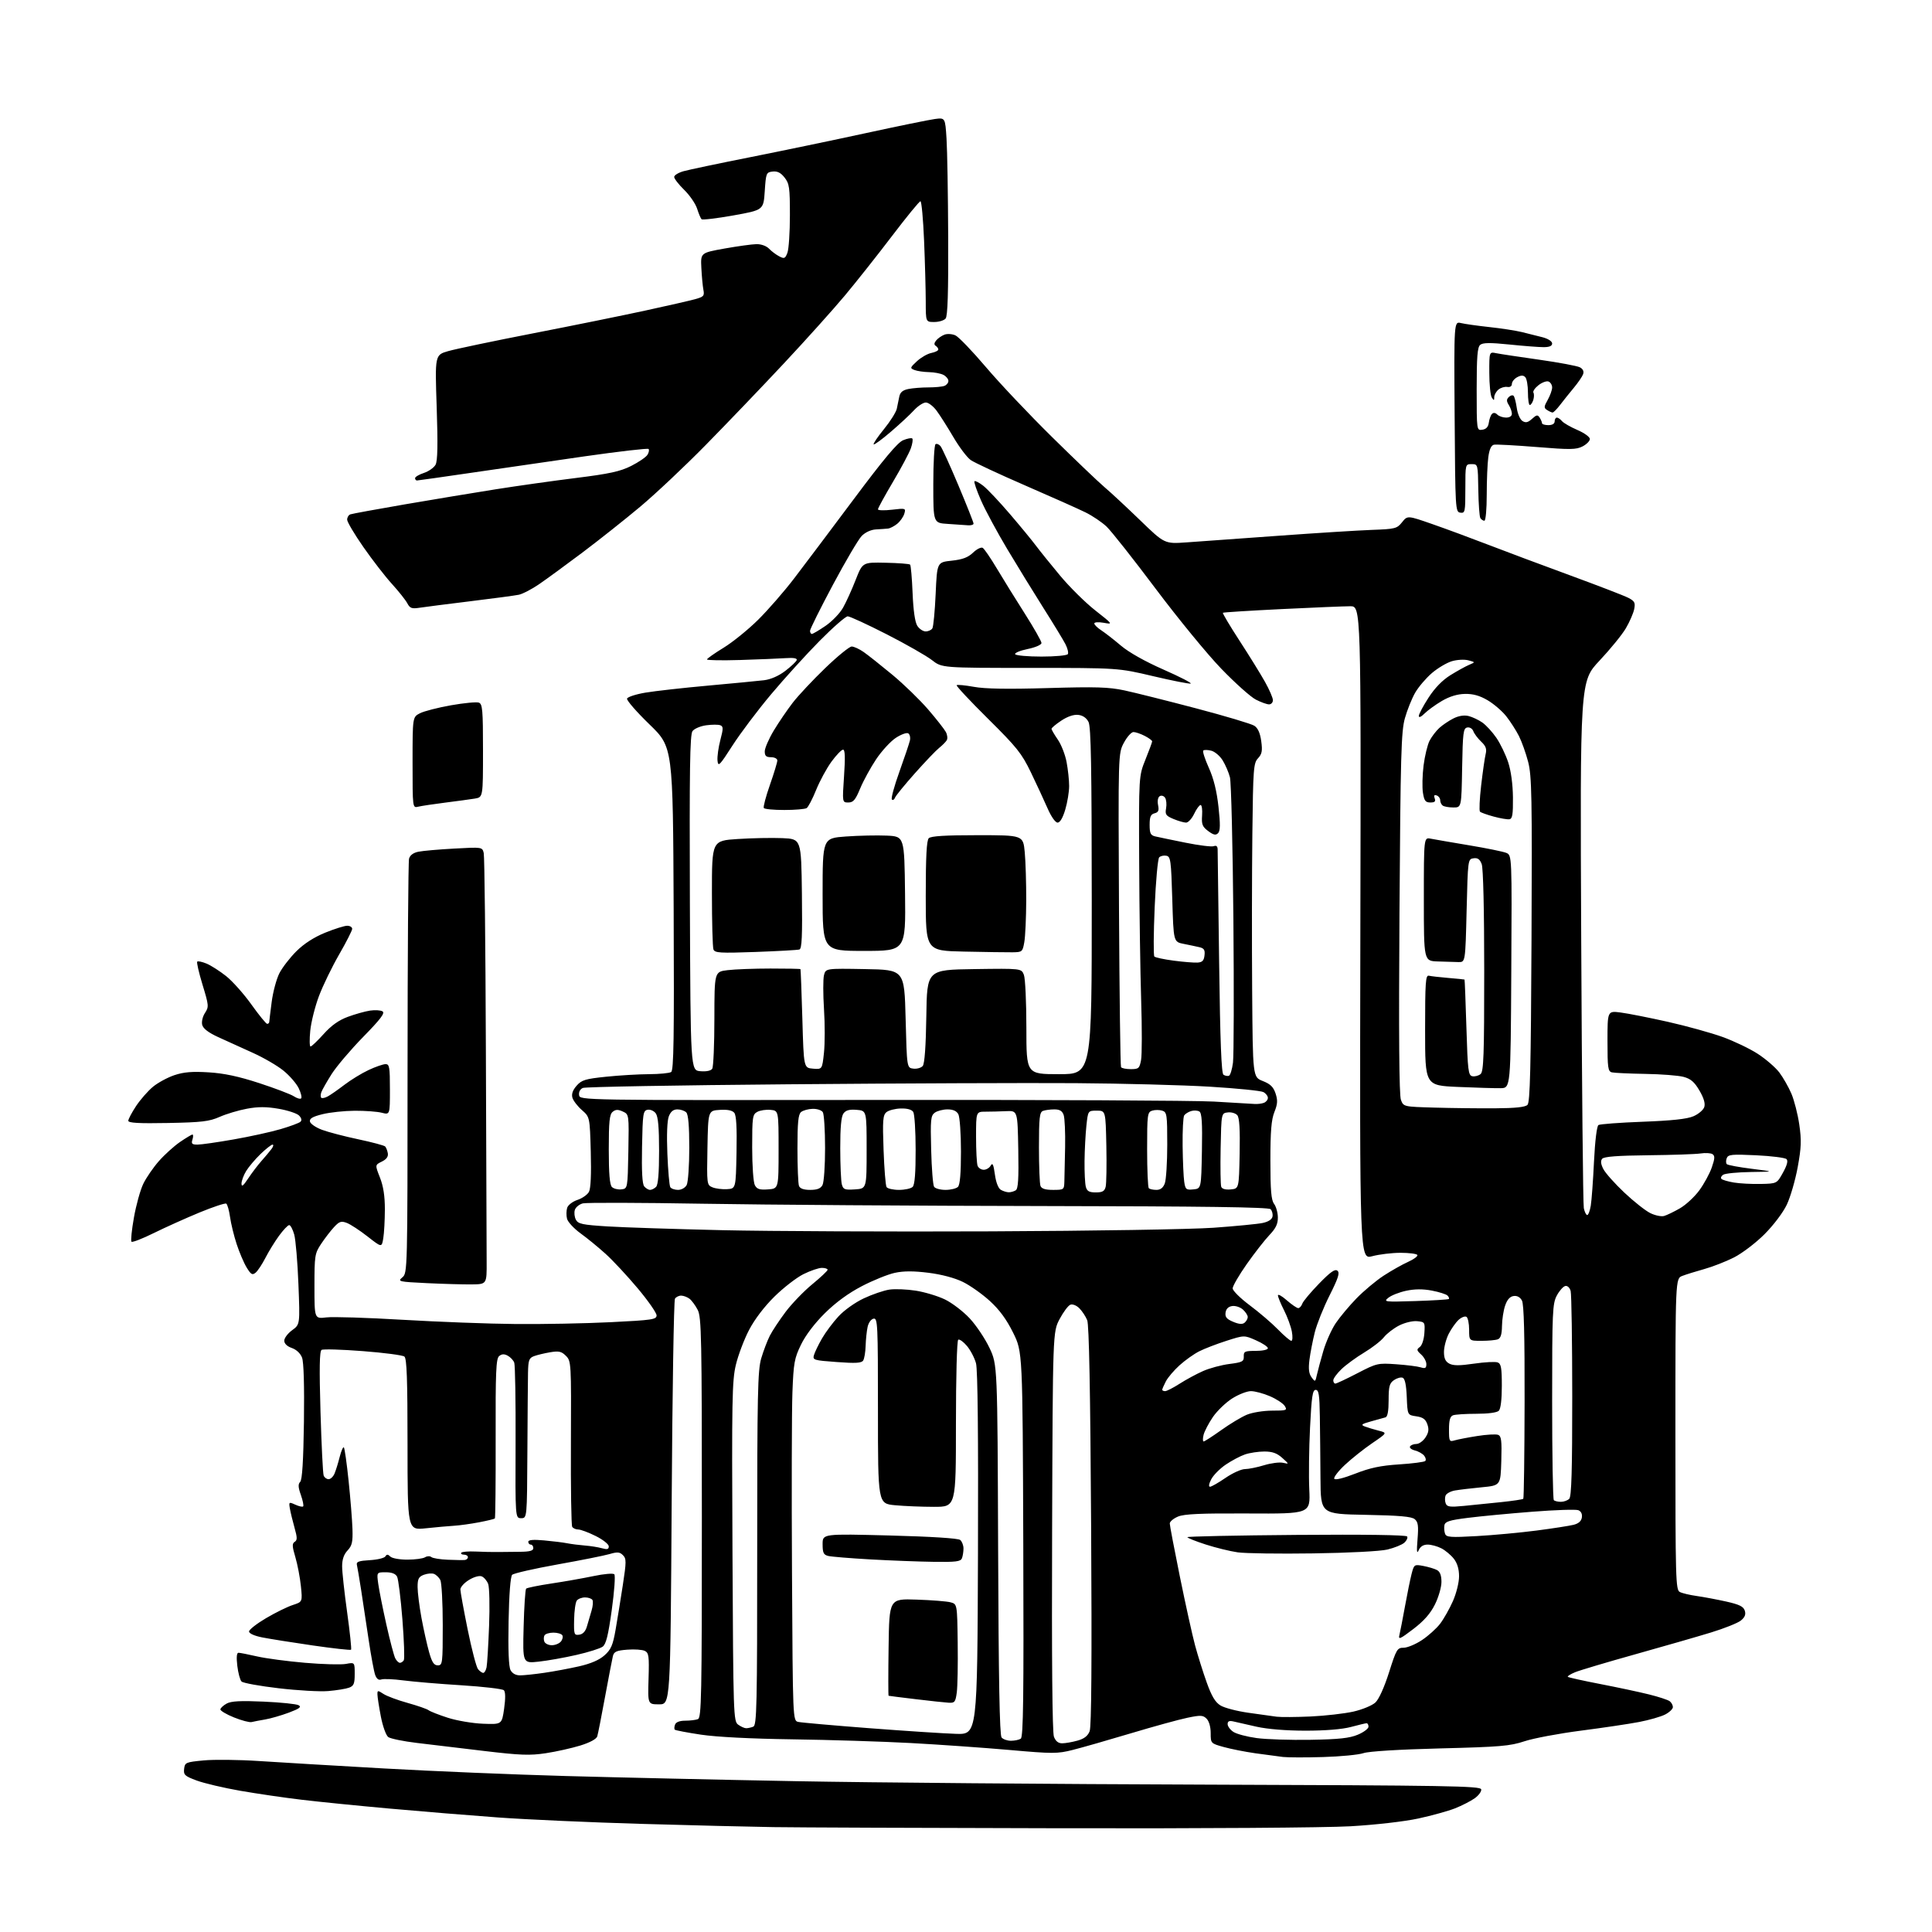 <?xml version="1.0" encoding="UTF-8" standalone="no"?>
<svg 
  version="1.1" 
  xmlns="http://www.w3.org/2000/svg" 
  xmlns:xlink="http://www.w3.org/1999/xlink" 
  xmlns:svg="http://www.w3.org/2000/svg"
  xmlns:rdf="http://www.w3.org/1999/02/22-rdf-syntax-ns#"
  xmlns:cc="http://creativecommons.org/ns#"
  xmlns:dc="http://purl.org/dc/elements/1.1/"
  viewBox="0 0 768 768"
  width="768"
  height="768"
>
<style>svg {background-color: white; }</style>"
<path stroke="none" fill="black" fill-rule="evenodd" d="M421.50,726.76C367.60,726.65 316.30,726.45 307.50,726.31C298.70,726.18 275.07,725.60 255.00,725.02C234.93,724.44 209.28,723.29 198.00,722.47C186.72,721.65 167.38,720.07 155.00,718.95C142.62,717.84 126.88,716.26 120.00,715.44C113.12,714.63 102.10,713.01 95.50,711.86C88.90,710.71 81.11,708.87 78.19,707.79C73.43,706.02 72.92,705.54 73.19,703.16C73.49,700.62 73.84,700.47 81.00,699.79C85.12,699.40 95.03,699.51 103.00,700.04C110.97,700.57 133.25,701.89 152.50,702.98C171.75,704.07 204.38,705.43 225.00,706.00C245.62,706.57 286.80,707.50 316.50,708.05C346.20,708.61 419.55,709.22 479.50,709.42C575.53,709.74 588.54,709.96 588.80,711.28C588.97,712.11 587.81,713.71 586.22,714.84C584.63,715.97 581.11,717.77 578.39,718.85C575.67,719.92 569.12,721.73 563.83,722.88C558.29,724.08 546.87,725.39 536.86,725.97C526.87,726.54 477.88,726.88 421.50,726.76zM526.00,698.45C519.12,698.66 511.93,698.64 510.00,698.42C508.07,698.19 503.12,697.53 499.00,696.95C494.88,696.36 489.20,695.24 486.39,694.45C481.30,693.03 481.27,693.00 481.27,688.93C481.27,686.49 480.62,684.19 479.65,683.22C478.22,681.79 477.30,681.74 472.02,682.84C468.71,683.52 458.59,686.30 449.53,689.02C440.46,691.74 430.08,694.71 426.45,695.62C420.30,697.17 418.55,697.17 401.17,695.63C390.90,694.73 373.27,693.49 362.00,692.88C350.73,692.27 329.57,691.61 315.00,691.41C298.48,691.18 284.78,690.48 278.61,689.55C273.17,688.73 268.51,687.84 268.24,687.57C267.97,687.30 268.02,686.39 268.35,685.54C268.72,684.56 270.20,684.00 272.39,684.00C274.28,684.00 276.55,683.73 277.42,683.39C278.84,682.85 279.00,674.86 279.00,603.34C279.00,531.40 278.84,523.60 277.35,520.70C276.44,518.94 274.97,516.95 274.10,516.28C273.22,515.61 271.74,515.05 270.81,515.03C269.88,515.01 268.75,515.56 268.31,516.25C267.86,516.94 267.27,553.50 267.00,597.50C266.50,677.50 266.50,677.50 262.00,677.50C257.50,677.50 257.50,677.50 257.81,667.32C258.09,658.30 257.91,657.03 256.31,656.25C255.31,655.76 252.18,655.54 249.34,655.77C245.06,656.11 244.08,656.55 243.63,658.34C243.34,659.53 241.94,666.80 240.52,674.50C239.11,682.20 237.71,689.28 237.42,690.23C237.08,691.30 234.51,692.69 230.67,693.88C227.25,694.93 221.08,696.31 216.96,696.93C210.64,697.89 206.80,697.75 192.48,696.04C183.14,694.93 171.10,693.49 165.71,692.84C160.33,692.20 155.21,691.14 154.34,690.51C153.46,689.86 152.16,686.27 151.41,682.42C150.68,678.62 150.06,674.66 150.04,673.63C150.00,671.89 150.16,671.87 152.43,673.36C153.77,674.24 158.09,675.85 162.04,676.94C165.98,678.04 169.73,679.34 170.36,679.83C170.99,680.33 174.43,681.68 178.00,682.83C181.57,683.98 187.88,685.06 192.00,685.21C199.50,685.50 199.50,685.50 200.40,679.20C200.97,675.14 200.94,672.54 200.30,671.90C199.76,671.36 192.15,670.47 183.41,669.92C174.66,669.38 164.26,668.50 160.29,667.98C156.33,667.46 152.39,667.30 151.55,667.62C150.55,668.00 149.73,667.39 149.15,665.85C148.67,664.56 147.51,658.33 146.57,652.00C145.64,645.67 144.28,636.67 143.55,632.00C142.82,627.33 142.06,622.83 141.86,622.00C141.58,620.83 142.71,620.43 146.98,620.19C149.99,620.02 152.78,619.35 153.19,618.70C153.74,617.80 154.21,617.81 155.16,618.76C155.85,619.45 158.84,619.99 161.95,619.98C165.00,619.98 168.16,619.55 168.97,619.04C169.77,618.53 170.90,618.49 171.47,618.96C172.03,619.42 174.97,619.90 178.00,620.02C181.03,620.15 184.06,620.19 184.75,620.12C185.44,620.06 186.00,619.55 186.00,619.00C186.00,618.45 185.30,618.00 184.44,618.00C183.58,618.00 183.09,617.66 183.35,617.25C183.60,616.84 186.22,616.62 189.16,616.76C192.09,616.90 196.07,616.99 198.00,616.95C199.93,616.92 203.86,616.88 206.75,616.86C210.58,616.83 212.00,616.44 212.00,615.41C212.00,614.63 211.55,614.00 211.00,614.00C210.45,614.00 210.00,613.50 210.00,612.88C210.00,612.12 211.98,611.94 216.25,612.33C219.69,612.64 223.85,613.15 225.50,613.48C227.15,613.80 230.30,614.20 232.50,614.37C234.70,614.54 237.74,615.02 239.25,615.44C241.38,616.04 242.00,615.88 242.00,614.70C242.00,613.86 239.66,612.01 236.80,610.59C233.95,609.17 230.82,608.00 229.86,608.00C228.90,608.00 227.82,607.52 227.46,606.93C227.09,606.34 226.86,591.29 226.95,573.48C227.09,541.70 227.06,541.06 224.97,538.97C223.20,537.20 222.17,536.96 218.67,537.55C216.38,537.94 213.49,538.63 212.25,539.10C210.29,539.84 209.99,540.71 209.89,545.73C209.83,548.90 209.72,563.20 209.64,577.50C209.50,603.50 209.50,603.50 207.17,603.50C204.83,603.50 204.83,603.50 204.95,573.43C205.02,556.90 204.78,542.60 204.42,541.66C204.06,540.71 202.89,539.48 201.82,538.90C200.42,538.15 199.46,538.20 198.41,539.07C197.18,540.09 196.96,545.30 197.03,571.76C197.07,589.06 196.93,603.40 196.72,603.62C196.50,603.83 193.66,604.52 190.41,605.14C187.16,605.76 182.70,606.38 180.50,606.51C178.30,606.64 173.24,607.10 169.25,607.52C162.00,608.29 162.00,608.29 162.00,574.27C162.00,548.24 161.71,540.01 160.75,539.25C160.06,538.71 152.63,537.73 144.23,537.09C135.83,536.44 128.45,536.22 127.83,536.61C127.01,537.11 126.90,543.90 127.40,561.20C127.79,574.35 128.35,585.76 128.66,586.55C128.96,587.35 129.85,588.00 130.63,588.00C131.41,588.00 132.47,586.99 132.99,585.75C133.51,584.51 134.43,581.54 135.03,579.15C135.64,576.76 136.38,575.05 136.69,575.36C137.00,575.66 137.85,581.67 138.58,588.71C139.31,595.74 140.00,604.32 140.11,607.77C140.28,612.98 139.95,614.42 138.16,616.33C136.69,617.89 136.00,619.91 136.00,622.63C136.00,624.82 136.90,633.08 138.00,640.98C139.10,648.88 139.79,655.54 139.55,655.79C139.30,656.03 132.44,655.27 124.30,654.09C116.16,652.91 107.14,651.47 104.25,650.90C101.11,650.28 99.00,649.33 99.00,648.54C99.00,647.82 102.04,645.44 105.75,643.25C109.46,641.06 114.24,638.71 116.38,638.02C120.25,636.76 120.25,636.76 119.61,630.51C119.26,627.08 118.27,621.89 117.41,618.99C116.13,614.70 116.08,613.57 117.14,612.91C118.21,612.25 118.20,611.24 117.08,607.30C116.34,604.66 115.51,601.25 115.24,599.72C114.78,597.04 114.86,596.98 117.39,598.13C118.83,598.79 120.24,599.10 120.51,598.82C120.79,598.54 120.38,596.49 119.60,594.27C118.51,591.20 118.45,589.95 119.33,589.07C120.13,588.27 120.60,580.76 120.82,565.19C121.01,550.83 120.74,541.45 120.07,539.69C119.43,537.99 117.83,536.49 116.01,535.85C114.11,535.19 113.00,534.11 113.00,532.93C113.00,531.90 114.41,530.03 116.13,528.78C119.26,526.50 119.26,526.50 118.63,510.50C118.29,501.70 117.53,492.81 116.96,490.75C116.38,488.69 115.48,487.00 114.96,487.00C114.44,487.00 112.62,488.91 110.91,491.25C109.21,493.59 106.77,497.55 105.49,500.06C104.20,502.57 102.46,505.20 101.62,505.90C100.31,506.98 99.77,506.67 98.04,503.84C96.92,502.00 95.13,497.80 94.06,494.50C92.98,491.20 91.80,486.36 91.44,483.74C91.07,481.12 90.39,478.74 89.94,478.46C89.48,478.18 84.69,479.77 79.30,481.99C73.91,484.22 65.76,487.88 61.20,490.13C56.63,492.39 52.61,493.95 52.27,493.60C51.92,493.26 52.36,488.93 53.24,483.98C54.11,479.03 55.79,473.00 56.96,470.58C58.13,468.16 60.92,464.10 63.16,461.56C65.39,459.02 69.16,455.61 71.54,453.97C73.92,452.34 76.15,451.00 76.50,451.00C76.85,451.00 76.85,451.90 76.50,453.00C75.97,454.66 76.32,455.00 78.51,455.00C79.97,455.00 86.41,454.08 92.83,452.95C99.25,451.83 107.65,449.99 111.50,448.86C115.35,447.74 118.93,446.40 119.46,445.90C120.06,445.32 119.84,444.41 118.86,443.43C118.00,442.57 114.34,441.37 110.72,440.75C105.86,439.91 102.58,439.91 98.13,440.74C94.82,441.35 89.95,442.81 87.31,443.98C83.20,445.80 80.22,446.15 66.75,446.41C55.14,446.63 51.00,446.39 51.00,445.52C51.00,444.87 52.40,442.24 54.10,439.66C55.81,437.09 58.83,433.64 60.82,432.00C62.81,430.36 66.66,428.28 69.37,427.38C73.06,426.15 76.46,425.87 82.90,426.27C89.03,426.64 94.81,427.87 103.00,430.54C109.33,432.61 115.53,434.96 116.78,435.78C118.04,436.60 119.35,436.98 119.71,436.62C120.07,436.27 119.64,434.46 118.76,432.62C117.88,430.77 115.17,427.63 112.73,425.64C110.30,423.64 104.75,420.42 100.40,418.47C96.06,416.51 89.90,413.72 86.72,412.26C82.84,410.47 80.76,408.88 80.38,407.40C80.07,406.15 80.55,404.08 81.49,402.65C83.07,400.24 83.02,399.67 80.51,391.45C79.06,386.69 78.11,382.55 78.40,382.26C78.70,381.97 80.36,382.32 82.10,383.04C83.84,383.76 87.34,386.00 89.88,388.01C92.42,390.03 96.96,395.12 99.96,399.34C102.97,403.55 105.78,407.00 106.21,407.00C106.65,407.00 107.01,406.66 107.03,406.25C107.05,405.84 107.48,402.25 108.00,398.27C108.52,394.29 109.89,389.17 111.06,386.88C112.23,384.59 115.28,380.65 117.84,378.11C120.88,375.10 124.85,372.55 129.27,370.75C132.99,369.24 136.93,368.00 138.02,368.00C139.11,368.00 140.00,368.55 140.00,369.22C140.00,369.88 137.68,374.45 134.84,379.37C132.01,384.28 128.39,391.72 126.81,395.90C125.23,400.08 123.67,406.31 123.33,409.75C122.99,413.19 123.04,416.00 123.45,416.00C123.86,416.00 126.19,413.78 128.64,411.06C131.73,407.62 134.67,405.53 138.29,404.20C141.16,403.14 145.11,402.03 147.09,401.73C149.06,401.43 151.30,401.57 152.07,402.04C153.13,402.70 151.29,405.12 144.36,412.20C139.36,417.32 133.71,423.98 131.80,427.00C129.90,430.02 128.07,433.24 127.74,434.15C127.41,435.06 127.39,436.06 127.70,436.37C128.01,436.68 129.16,436.45 130.26,435.86C131.35,435.28 134.33,433.20 136.88,431.25C139.42,429.30 143.75,426.65 146.50,425.36C149.25,424.07 152.29,423.02 153.25,423.01C154.80,423.00 155.00,424.14 155.00,433.08C155.00,443.16 155.00,443.16 151.75,442.33C149.96,441.87 145.12,441.52 141.00,441.54C136.88,441.57 131.11,442.18 128.20,442.91C124.26,443.88 122.98,444.64 123.21,445.83C123.38,446.72 125.54,448.20 128.01,449.12C130.48,450.04 136.98,451.74 142.44,452.89C147.91,454.05 152.71,455.33 153.11,455.74C153.51,456.16 153.98,457.38 154.17,458.46C154.39,459.79 153.62,460.85 151.78,461.75C149.06,463.08 149.06,463.08 151.03,468.08C152.39,471.53 153.00,475.45 152.99,480.79C152.98,485.03 152.70,490.17 152.36,492.22C151.75,495.94 151.75,495.94 146.12,491.53C143.03,489.11 139.32,486.68 137.87,486.13C135.62,485.28 134.88,485.53 132.76,487.82C131.40,489.29 129.09,492.29 127.64,494.48C125.13,498.27 125.00,499.10 125.00,511.36C125.00,524.26 125.00,524.26 129.75,523.69C132.36,523.37 145.97,523.80 160.00,524.63C174.03,525.46 194.28,526.23 205.00,526.32C215.72,526.42 232.71,526.09 242.75,525.59C259.36,524.77 261.00,524.52 261.00,522.88C261.00,521.88 257.62,517.04 253.49,512.12C249.36,507.20 243.63,501.04 240.74,498.43C237.86,495.82 233.36,492.14 230.74,490.25C228.13,488.35 225.73,485.76 225.40,484.47C225.08,483.19 225.11,481.24 225.46,480.13C225.81,479.01 227.63,477.62 229.56,476.98C231.46,476.35 233.51,474.91 234.12,473.78C234.83,472.46 235.08,466.77 234.84,457.88C234.46,444.03 234.46,444.03 231.30,441.26C229.57,439.74 227.88,437.53 227.54,436.35C227.13,434.89 227.67,433.35 229.21,431.59C231.22,429.31 232.66,428.87 241.00,428.01C246.22,427.47 253.88,427.02 258.00,427.00C262.12,426.98 266.08,426.60 266.79,426.15C267.82,425.50 268.01,412.60 267.79,361.17C267.50,296.99 267.50,296.99 258.18,287.96C253.05,282.99 249.04,278.38 249.26,277.71C249.47,277.05 252.77,275.97 256.58,275.33C260.38,274.69 271.60,273.43 281.50,272.54C291.40,271.64 301.41,270.68 303.75,270.40C306.41,270.07 309.57,268.68 312.17,266.69C314.47,264.93 316.51,263.00 316.71,262.39C316.95,261.66 315.46,261.40 312.29,261.62C309.65,261.80 301.54,262.13 294.25,262.36C286.96,262.58 281.02,262.48 281.04,262.13C281.06,261.79 284.02,259.70 287.62,257.50C291.22,255.30 297.40,250.30 301.35,246.39C305.30,242.48 311.77,235.06 315.71,229.89C319.66,224.73 330.33,210.55 339.41,198.39C351.33,182.43 356.79,175.92 359.00,175.00C360.68,174.30 362.33,173.99 362.65,174.31C362.97,174.64 362.72,176.37 362.09,178.18C361.46,179.98 358.26,186.00 354.97,191.55C351.69,197.10 349.00,202.01 349.00,202.46C349.00,202.91 351.51,202.98 354.57,202.62C360.02,201.98 360.13,202.02 359.47,204.23C359.09,205.48 357.82,207.28 356.64,208.23C355.46,209.18 353.82,210.03 353.00,210.11C352.18,210.20 350.02,210.35 348.21,210.45C346.22,210.56 343.97,211.59 342.53,213.06C341.22,214.40 336.07,223.15 331.08,232.50C326.09,241.85 322.01,250.06 322.00,250.75C322.00,251.44 322.33,252.00 322.73,252.00C323.13,252.00 325.58,250.56 328.16,248.79C330.75,247.02 333.89,243.77 335.13,241.55C336.38,239.34 338.63,234.37 340.14,230.51C342.89,223.50 342.89,223.50 352.06,223.70C357.10,223.80 361.47,224.14 361.78,224.44C362.08,224.75 362.53,229.83 362.77,235.75C363.05,242.62 363.72,247.31 364.63,248.75C365.41,249.99 366.91,251.00 367.96,251.00C369.02,251.00 370.22,250.45 370.63,249.79C371.04,249.12 371.63,242.93 371.94,236.04C372.50,223.50 372.50,223.50 378.31,222.88C382.66,222.41 384.81,221.60 386.82,219.67C388.31,218.25 390.03,217.40 390.66,217.79C391.29,218.18 393.81,221.88 396.27,226.00C398.72,230.12 403.72,238.19 407.37,243.91C411.01,249.64 414.00,254.90 414.00,255.59C414.00,256.32 411.66,257.34 408.49,258.00C405.45,258.63 403.23,259.56 403.55,260.07C403.86,260.58 408.56,261.00 414.00,261.00C419.44,261.00 424.15,260.56 424.48,260.03C424.81,259.50 424.38,257.70 423.52,256.04C422.66,254.38 418.75,247.95 414.83,241.76C410.91,235.57 404.41,224.98 400.38,218.24C396.36,211.50 391.66,202.79 389.96,198.90C388.25,195.00 387.08,191.58 387.37,191.30C387.66,191.01 389.25,191.84 390.90,193.14C392.55,194.44 397.33,199.51 401.53,204.42C405.72,209.32 410.35,214.95 411.81,216.92C413.28,218.89 417.58,224.23 421.37,228.78C425.17,233.34 431.47,239.58 435.39,242.65C442.45,248.20 442.47,248.24 438.75,247.57C436.63,247.20 435.00,247.31 435.00,247.84C435.00,248.35 436.24,249.57 437.75,250.55C439.26,251.53 442.79,254.27 445.59,256.65C448.72,259.31 455.21,262.96 462.51,266.17C469.02,269.04 473.89,271.54 473.32,271.73C472.76,271.91 466.04,270.59 458.40,268.79C444.50,265.51 444.50,265.51 409.46,265.50C374.42,265.50 374.42,265.50 370.46,262.40C368.28,260.70 360.20,256.09 352.49,252.15C344.79,248.22 337.81,245.00 336.98,245.00C336.14,245.00 331.12,249.39 325.82,254.75C320.51,260.11 311.83,269.68 306.52,276.00C301.21,282.32 294.31,291.48 291.18,296.35C286.03,304.37 285.47,304.94 285.22,302.35C285.07,300.78 285.58,297.10 286.35,294.17C287.56,289.58 287.55,288.77 286.33,288.30C285.54,287.99 283.03,288.00 280.74,288.31C278.44,288.62 275.99,289.66 275.28,290.63C274.25,292.05 274.04,305.81 274.24,358.95C274.50,425.50 274.50,425.50 278.40,425.82C280.84,426.02 282.61,425.65 283.13,424.82C283.59,424.09 283.98,415.13 283.98,404.89C284.00,386.28 284.00,386.28 289.25,385.65C292.14,385.30 299.79,385.01 306.25,385.01C312.71,385.00 318.09,385.11 318.20,385.25C318.30,385.39 318.64,394.27 318.95,405.00C319.50,424.50 319.50,424.50 323.16,424.81C326.83,425.11 326.83,425.11 327.54,418.48C327.93,414.84 327.94,407.03 327.55,401.14C327.17,395.24 327.17,389.18 327.54,387.68C328.23,384.95 328.23,384.95 343.86,385.23C359.50,385.50 359.50,385.50 360.00,405.00C360.50,424.50 360.50,424.50 363.09,424.80C364.51,424.97 366.18,424.48 366.81,423.73C367.55,422.83 368.05,415.87 368.23,403.93C368.50,385.50 368.50,385.50 387.27,385.23C406.03,384.96 406.03,384.96 407.02,387.54C407.56,388.97 408.00,398.43 408.00,408.57C408.00,427.00 408.00,427.00 421.00,427.00C434.00,427.00 434.00,427.00 433.99,358.25C433.97,305.02 433.69,288.94 432.71,287.00C431.91,285.40 430.44,284.38 428.64,284.18C426.86,283.97 424.39,284.80 421.91,286.44C419.76,287.86 418.00,289.34 418.00,289.71C418.00,290.09 419.12,292.01 420.48,293.98C421.85,295.95 423.43,299.97 423.98,302.92C424.54,305.86 425.00,310.15 425.00,312.45C425.00,314.76 424.31,318.97 423.46,321.82C422.49,325.11 421.37,327.00 420.41,327.00C419.52,327.00 417.85,324.62 416.39,321.25C415.01,318.09 412.03,311.68 409.78,307.00C406.13,299.45 404.22,297.07 392.73,285.69C385.61,278.64 380.01,272.65 380.29,272.38C380.57,272.10 383.65,272.40 387.15,273.03C391.53,273.84 400.61,273.99 416.50,273.52C435.69,272.96 440.74,273.11 447.00,274.45C451.12,275.33 463.95,278.55 475.50,281.59C487.05,284.63 497.45,287.74 498.60,288.49C500.04,289.42 500.91,291.36 501.36,294.61C501.89,298.50 501.66,299.73 500.08,301.43C498.29,303.35 498.13,305.48 497.83,331.50C497.65,346.90 497.61,374.95 497.75,393.83C498.00,428.16 498.00,428.16 501.97,429.72C505.00,430.91 506.20,432.08 507.06,434.68C507.96,437.42 507.87,438.86 506.59,442.06C505.38,445.09 505.00,449.68 505.00,461.33C505.00,473.22 505.33,477.05 506.47,478.56C507.28,479.63 507.95,482.06 507.97,483.96C507.99,486.55 507.15,488.30 504.61,490.96C502.75,492.91 498.70,498.10 495.61,502.49C492.52,506.89 490.00,511.23 490.00,512.15C490.00,513.06 493.04,516.07 496.75,518.84C500.46,521.60 505.51,525.92 507.96,528.43C510.41,530.94 512.82,533.00 513.32,533.00C513.82,533.00 513.91,531.35 513.53,529.31C513.15,527.27 511.75,523.46 510.42,520.84C509.09,518.21 508.00,515.55 508.00,514.93C508.00,514.30 509.59,515.19 511.53,516.90C513.48,518.60 515.52,520.00 516.07,520.00C516.61,520.00 517.34,519.21 517.67,518.25C518.00,517.29 521.00,513.70 524.33,510.28C528.88,505.60 530.69,504.33 531.65,505.13C532.66,505.96 532.00,508.04 528.53,514.94C526.11,519.75 523.47,526.35 522.65,529.60C521.84,532.84 520.88,537.75 520.53,540.50C520.07,544.14 520.29,546.04 521.37,547.50C522.79,549.44 522.86,549.40 523.49,546.50C523.86,544.85 525.01,540.58 526.05,537.00C527.10,533.42 529.30,528.49 530.94,526.04C532.58,523.59 536.30,519.14 539.21,516.14C542.12,513.15 546.99,509.08 550.02,507.10C553.06,505.12 557.44,502.65 559.75,501.61C562.06,500.57 563.71,499.33 563.41,498.86C563.12,498.39 560.10,498.01 556.69,498.01C553.29,498.02 548.25,498.62 545.50,499.36C540.50,500.69 540.50,500.69 540.76,370.84C541.03,241.00 541.03,241.00 536.76,240.99C534.42,240.99 522.15,241.50 509.50,242.12C496.85,242.74 486.33,243.40 486.12,243.59C485.91,243.78 488.89,248.78 492.74,254.71C496.60,260.65 501.16,268.01 502.87,271.08C504.59,274.15 506.00,277.41 506.00,278.33C506.00,279.25 505.31,280.00 504.46,280.00C503.61,280.00 501.25,279.15 499.21,278.10C497.17,277.06 491.00,271.55 485.50,265.85C479.99,260.16 468.24,245.82 459.37,234.00C450.50,222.18 441.73,211.07 439.87,209.32C438.02,207.57 434.25,205.03 431.50,203.68C428.75,202.32 417.95,197.50 407.50,192.97C397.05,188.43 387.32,183.89 385.88,182.88C384.43,181.87 381.34,177.77 378.99,173.77C376.64,169.77 373.64,165.04 372.31,163.25C370.98,161.46 369.06,160.00 368.03,160.00C367.01,160.00 364.89,161.39 363.33,163.08C361.78,164.78 357.64,168.63 354.13,171.63C350.63,174.64 347.56,176.89 347.30,176.64C347.05,176.38 348.89,173.65 351.41,170.56C353.92,167.48 356.20,163.84 356.49,162.48C356.77,161.11 357.22,158.93 357.49,157.63C357.84,155.93 358.87,155.08 361.11,154.63C362.84,154.28 366.41,154.00 369.04,154.00C371.68,154.00 374.55,153.73 375.42,153.39C376.29,153.06 377.00,152.18 377.00,151.43C377.00,150.68 376.13,149.60 375.07,149.04C374.00,148.47 371.41,147.97 369.32,147.93C367.22,147.89 364.61,147.51 363.53,147.09C361.67,146.36 361.72,146.16 364.50,143.59C366.12,142.09 368.69,140.61 370.22,140.31C371.75,140.00 373.00,139.38 373.00,138.93C373.00,138.49 372.53,137.83 371.95,137.47C371.24,137.03 371.31,136.33 372.17,135.30C372.86,134.46 374.35,133.44 375.47,133.02C376.58,132.61 378.54,132.74 379.80,133.32C381.07,133.90 386.52,139.57 391.92,145.93C397.32,152.30 409.11,164.76 418.12,173.64C427.13,182.52 436.52,191.50 439.00,193.60C441.48,195.69 447.87,201.64 453.22,206.81C462.94,216.22 462.94,216.22 471.72,215.60C476.55,215.26 492.88,214.08 508.00,212.99C523.12,211.89 539.93,210.84 545.35,210.64C554.65,210.30 555.32,210.13 557.35,207.59C559.50,204.89 559.50,204.89 569.50,208.38C575.00,210.30 584.90,213.96 591.50,216.51C598.10,219.06 612.68,224.51 623.91,228.63C635.13,232.75 645.65,236.80 647.27,237.64C649.80,238.95 650.13,239.58 649.62,242.13C649.30,243.76 647.81,247.18 646.31,249.74C644.81,252.30 640.09,258.09 635.83,262.62C628.08,270.85 628.08,270.85 628.56,374.17C628.82,431.00 629.28,478.74 629.59,480.25C629.90,481.76 630.51,483.00 630.95,483.00C631.38,483.00 632.02,481.31 632.36,479.25C632.70,477.19 633.28,469.30 633.64,461.71C634.04,453.55 634.76,447.64 635.41,447.22C636.01,446.84 643.92,446.25 653.00,445.91C664.53,445.48 670.60,444.83 673.15,443.74C675.16,442.88 677.11,441.23 677.48,440.06C677.93,438.64 677.29,436.47 675.55,433.50C673.55,430.08 672.10,428.84 669.23,428.07C667.18,427.52 660.33,426.99 654.00,426.89C647.67,426.78 641.71,426.51 640.75,426.28C639.20,425.91 639.00,424.47 639.00,413.84C639.00,401.81 639.00,401.81 644.25,402.49C647.14,402.86 655.58,404.53 663.00,406.19C670.42,407.86 680.20,410.57 684.73,412.20C689.26,413.84 695.56,416.85 698.73,418.91C701.90,420.96 705.74,424.28 707.27,426.27C708.79,428.27 710.96,432.07 712.09,434.70C713.22,437.34 714.64,442.88 715.24,447.02C716.15,453.26 716.05,456.13 714.62,463.94C713.67,469.11 711.73,475.81 710.30,478.84C708.79,482.02 705.03,487.00 701.41,490.63C697.95,494.09 692.50,498.23 689.26,499.87C686.04,501.50 680.72,503.57 677.45,504.48C674.18,505.39 670.26,506.61 668.75,507.19C666.00,508.24 666.00,508.24 666.00,570.09C666.00,627.97 666.11,631.99 667.75,632.84C668.71,633.34 671.75,634.06 674.50,634.44C677.25,634.83 682.52,635.82 686.20,636.64C691.42,637.81 693.06,638.61 693.58,640.26C694.06,641.78 693.62,642.89 692.02,644.19C690.79,645.18 685.44,647.32 680.14,648.94C674.84,650.56 661.27,654.47 650.00,657.62C638.73,660.77 627.99,663.97 626.14,664.73C624.29,665.49 622.99,666.32 623.23,666.57C623.48,666.82 629.27,668.10 636.09,669.42C642.92,670.74 651.65,672.60 655.50,673.56C659.35,674.51 663.06,675.73 663.75,676.27C664.44,676.81 665.00,677.85 665.00,678.60C665.00,679.34 663.62,680.66 661.93,681.54C660.24,682.41 655.58,683.75 651.56,684.52C647.55,685.29 637.12,686.84 628.38,687.97C619.65,689.10 609.58,690.99 606.00,692.18C600.25,694.09 596.37,694.42 572.50,695.02C556.07,695.44 544.13,696.17 542.00,696.90C540.08,697.55 532.88,698.25 526.00,698.45zM422.23,692.99C423.48,692.99 426.21,692.51 428.30,691.93C430.97,691.19 432.41,690.08 433.15,688.19C433.87,686.35 434.06,660.53 433.74,606.50C433.42,552.55 432.92,526.64 432.18,524.79C431.57,523.30 430.17,521.17 429.06,520.06C427.91,518.91 426.37,518.30 425.48,518.65C424.61,518.98 422.69,521.56 421.20,524.37C418.50,529.50 418.50,529.50 418.23,608.62C418.05,659.55 418.31,688.68 418.95,690.37C419.63,692.15 420.69,693.00 422.23,692.99zM401.87,691.98C403.32,691.98 405.07,691.61 405.77,691.16C406.78,690.52 406.98,674.80 406.77,613.88C406.50,537.39 406.50,537.39 402.74,529.79C400.12,524.49 397.31,520.66 393.49,517.17C390.47,514.41 385.64,510.99 382.75,509.58C379.51,507.99 374.27,506.60 369.09,505.95C363.17,505.21 359.23,505.21 355.72,505.97C352.98,506.55 347.08,508.94 342.62,511.26C337.29,514.03 332.24,517.72 327.92,521.99C323.85,526.01 320.22,530.79 318.42,534.50C315.78,539.93 315.45,541.73 315.00,553.50C314.73,560.65 314.65,592.94 314.83,625.25C315.15,684.00 315.15,684.00 317.33,684.49C318.52,684.76 331.20,685.88 345.50,686.98C359.80,688.07 375.32,689.09 380.00,689.23C388.50,689.50 388.50,689.50 388.76,617.63C388.92,570.52 388.66,544.44 387.98,541.93C387.41,539.82 385.79,536.72 384.38,535.04C382.97,533.37 381.41,532.25 380.91,532.56C380.39,532.87 380.00,547.38 380.00,566.06C380.00,599.00 380.00,599.00 371.25,598.99C366.44,598.99 359.46,598.70 355.75,598.35C349.00,597.71 349.00,597.71 349.00,560.78C349.00,526.21 348.89,523.87 347.26,524.19C346.26,524.38 345.24,525.81 344.88,527.51C344.52,529.16 344.18,532.52 344.10,535.00C344.03,537.48 343.59,540.09 343.13,540.82C342.48,541.85 340.16,541.99 332.62,541.43C323.40,540.76 322.98,540.63 323.58,538.61C323.93,537.45 325.35,534.50 326.76,532.06C328.16,529.62 331.10,525.68 333.30,523.30C335.56,520.84 339.93,517.73 343.39,516.11C346.75,514.53 351.32,512.97 353.54,512.64C355.76,512.31 360.49,512.50 364.04,513.06C367.59,513.62 372.81,515.19 375.62,516.55C378.44,517.91 382.86,521.28 385.44,524.04C388.02,526.80 391.56,532.08 393.32,535.78C396.50,542.50 396.50,542.50 396.77,615.92C396.96,667.62 397.36,689.73 398.14,690.67C398.75,691.40 400.43,691.99 401.87,691.98zM521.00,691.60C532.24,691.41 536.46,690.95 539.75,689.57C542.09,688.59 544.00,687.16 544.00,686.39C544.00,685.63 543.66,685.01 543.25,685.01C542.84,685.02 540.02,685.69 537.00,686.50C533.53,687.43 526.89,687.97 519.00,687.97C511.27,687.97 503.83,687.36 499.50,686.39C495.65,685.52 491.49,684.58 490.25,684.29C488.64,683.92 488.00,684.22 488.00,685.36C488.00,686.24 489.03,687.63 490.30,688.46C491.56,689.29 495.72,690.39 499.55,690.91C503.37,691.43 513.02,691.74 521.00,691.60zM296.61,687.00C297.28,687.00 298.55,686.73 299.42,686.39C300.84,685.85 301.00,678.68 301.00,615.57C301.00,553.94 301.20,544.70 302.61,539.93C303.50,536.94 305.03,532.91 306.02,530.97C307.00,529.04 309.84,524.76 312.31,521.47C314.79,518.19 319.55,513.25 322.90,510.50C326.25,507.75 328.99,505.16 328.99,504.75C329.00,504.34 327.96,504.00 326.70,504.00C325.43,504.00 322.13,505.13 319.37,506.50C316.61,507.88 311.43,511.89 307.85,515.42C303.85,519.36 299.96,524.46 297.77,528.67C295.81,532.42 293.45,538.66 292.52,542.53C291.01,548.83 290.87,556.46 291.17,616.86C291.49,682.13 291.56,684.21 293.44,685.58C294.51,686.36 295.93,687.00 296.61,687.00zM100.00,684.55C99.17,684.75 96.03,683.92 93.00,682.70C89.97,681.48 87.55,680.04 87.61,679.49C87.67,678.95 88.80,677.91 90.11,677.19C91.89,676.21 95.66,676.01 104.81,676.42C111.58,676.72 117.83,677.36 118.70,677.85C119.94,678.54 119.06,679.21 114.82,680.80C111.80,681.92 107.57,683.15 105.42,683.51C103.26,683.88 100.83,684.34 100.00,684.55zM521.00,682.33C526.77,682.06 534.41,681.19 537.98,680.39C541.58,679.57 545.47,677.96 546.75,676.76C548.14,675.46 550.29,670.70 552.16,664.80C555.08,655.59 555.43,655.00 557.96,655.00C559.44,655.00 562.72,653.64 565.23,651.97C567.75,650.30 571.01,647.37 572.47,645.46C573.93,643.54 576.22,639.49 577.56,636.46C578.92,633.38 580.00,629.03 580.00,626.61C580.00,623.72 579.30,621.38 577.91,619.61C576.76,618.15 574.54,616.29 572.96,615.48C571.39,614.67 568.94,614.00 567.52,614.00C565.80,614.00 564.60,614.75 563.94,616.25C563.22,617.90 563.10,616.73 563.49,611.88C563.93,606.49 563.72,605.01 562.36,603.88C561.12,602.85 556.19,602.42 542.85,602.17C525.00,601.84 525.00,601.84 524.91,587.67C524.86,579.88 524.75,568.77 524.66,563.00C524.53,554.40 524.23,552.50 523.00,552.50C521.77,552.50 521.37,555.16 520.76,567.50C520.35,575.75 520.21,586.83 520.46,592.13C520.90,601.76 520.90,601.76 496.20,601.63C477.28,601.53 470.74,601.82 468.25,602.87C466.46,603.63 465.00,604.86 465.00,605.61C465.00,606.37 466.81,615.88 469.02,626.74C471.23,637.61 473.94,649.88 475.04,654.00C476.15,658.12 478.25,664.82 479.71,668.87C481.66,674.30 483.10,676.70 485.18,677.96C486.73,678.91 491.71,680.21 496.25,680.85C500.79,681.50 505.85,682.20 507.50,682.42C509.15,682.63 515.23,682.59 521.00,682.33zM377.14,676.86C375.69,676.78 369.77,676.15 364.00,675.45C358.23,674.76 353.38,674.15 353.23,674.09C353.08,674.04 353.08,665.34 353.23,654.75C353.50,635.50 353.50,635.50 364.36,635.87C370.34,636.07 376.41,636.55 377.86,636.94C380.50,637.65 380.50,637.65 380.70,653.07C380.82,661.56 380.65,670.41 380.34,672.75C379.83,676.58 379.51,676.99 377.14,676.86zM130.50,672.22C127.20,672.50 118.33,672.00 110.78,671.11C103.24,670.23 96.59,669.02 96.01,668.42C95.42,667.83 94.67,665.02 94.33,662.17C93.93,658.76 94.09,657.00 94.80,657.00C95.39,657.00 98.72,657.65 102.19,658.45C105.66,659.25 114.25,660.39 121.28,660.99C128.30,661.59 135.62,661.79 137.53,661.43C141.00,660.78 141.00,660.78 141.00,665.41C141.00,669.31 140.64,670.18 138.75,670.88C137.51,671.34 133.80,671.94 130.50,672.22zM206.79,665.98C208.28,665.97 212.58,665.52 216.34,664.97C220.11,664.43 226.34,663.26 230.19,662.39C234.87,661.32 238.23,659.87 240.30,658.02C242.89,655.71 243.63,654.00 244.70,647.87C245.41,643.82 246.70,635.83 247.58,630.12C249.01,620.76 249.02,619.59 247.62,618.20C246.35,616.92 245.42,616.85 242.29,617.77C240.21,618.38 230.89,620.24 221.59,621.90C212.28,623.57 204.18,625.42 203.59,626.01C202.92,626.68 202.37,633.75 202.17,644.46C201.95,655.95 202.22,662.53 202.95,663.91C203.67,665.25 205.04,665.99 206.79,665.98zM192.10,665.00C192.58,665.00 193.17,663.99 193.42,662.75C193.67,661.51 194.12,654.09 194.42,646.26C194.72,638.43 194.55,630.96 194.06,629.65C193.56,628.34 192.39,626.98 191.46,626.62C190.49,626.25 188.33,626.87 186.39,628.07C184.52,629.22 183.00,630.91 183.01,631.83C183.01,632.75 184.32,639.93 185.91,647.78C187.50,655.64 189.36,662.72 190.03,663.53C190.70,664.34 191.63,665.00 192.10,665.00zM174.03,662.00C175.91,662.00 176.00,661.26 176.00,645.93C176.00,637.10 175.56,629.05 175.03,628.05C174.49,627.05 173.36,625.97 172.52,625.65C171.67,625.32 169.86,625.48 168.49,626.00C166.42,626.79 166.00,627.61 166.00,630.86C166.00,633.02 166.70,638.54 167.54,643.14C168.39,647.74 169.76,653.86 170.57,656.75C171.72,660.81 172.50,662.00 174.03,662.00zM158.98,661.00C159.47,661.00 160.17,660.54 160.52,659.97C160.87,659.40 160.62,652.09 159.96,643.72C159.30,635.35 158.35,627.71 157.85,626.75C157.23,625.58 155.74,625.00 153.33,625.00C149.73,625.00 149.73,625.00 150.36,629.61C150.71,632.15 152.17,639.46 153.60,645.86C155.03,652.26 156.63,658.29 157.14,659.25C157.65,660.21 158.48,661.00 158.98,661.00zM214.14,660.53C207.77,661.22 207.77,661.22 208.15,646.68C208.35,638.69 208.81,631.86 209.15,631.51C209.50,631.17 214.01,630.25 219.18,629.47C224.35,628.70 231.90,627.36 235.97,626.51C240.03,625.65 243.73,625.33 244.20,625.80C244.66,626.26 244.21,632.63 243.19,639.96C241.78,650.12 240.92,653.59 239.56,654.58C238.58,655.30 233.89,656.78 229.14,657.86C224.39,658.95 217.64,660.15 214.14,660.53zM219.35,654.00C220.67,654.00 222.30,653.34 222.96,652.54C223.63,651.74 223.88,650.62 223.53,650.04C223.17,649.47 221.59,649.00 220.00,649.00C218.41,649.00 216.83,649.47 216.47,650.05C216.11,650.62 216.07,651.75 216.38,652.55C216.69,653.35 218.02,654.00 219.35,654.00zM561.78,647.59C556.42,651.66 555.80,651.92 556.31,649.84C556.62,648.55 557.61,643.45 558.51,638.50C559.40,633.55 560.59,627.77 561.13,625.65C562.11,621.88 562.20,621.82 565.80,622.49C567.81,622.87 570.26,623.60 571.23,624.12C572.44,624.77 573.00,626.26 573.00,628.84C573.00,630.91 571.84,634.94 570.41,637.80C568.59,641.45 566.03,644.35 561.78,647.59zM230.28,649.81C231.72,649.61 232.75,648.48 233.32,646.50C233.79,644.85 234.61,642.04 235.15,640.26C235.69,638.47 235.85,636.56 235.50,636.01C235.16,635.45 233.84,635.00 232.56,635.00C231.29,635.00 229.82,635.56 229.29,636.25C228.77,636.94 228.28,640.34 228.22,643.81C228.10,649.76 228.22,650.11 230.28,649.81zM371.14,620.85C365.29,620.77 353.98,620.34 346.00,619.89C338.02,619.44 330.49,618.82 329.25,618.52C327.37,618.05 327.00,617.28 327.00,613.82C327.00,609.69 327.00,609.69 353.70,610.38C370.34,610.82 380.88,611.49 381.70,612.16C382.41,612.76 383.00,614.28 383.00,615.54C383.00,616.80 382.73,618.55 382.39,619.42C381.89,620.74 380.02,620.98 371.14,620.85zM522.00,617.50C508.52,617.70 495.02,617.51 492.00,617.08C488.98,616.65 483.24,615.24 479.25,613.95C475.26,612.66 472.00,611.36 472.00,611.05C472.00,610.75 491.52,610.34 515.38,610.15C542.54,609.93 558.98,610.17 559.36,610.77C559.68,611.30 559.18,612.42 558.23,613.26C557.28,614.09 554.25,615.31 551.50,615.97C548.62,616.65 536.13,617.30 522.00,617.50zM587.04,610.62C593.63,610.25 604.30,609.26 610.76,608.42C617.22,607.58 623.85,606.55 625.50,606.14C627.52,605.63 628.60,604.67 628.82,603.19C629.02,601.81 628.49,600.74 627.38,600.32C626.42,599.95 618.17,600.22 609.06,600.94C599.95,601.65 588.46,602.74 583.51,603.37C576.17,604.29 574.46,604.83 574.18,606.31C573.99,607.30 574.11,608.83 574.44,609.71C574.97,611.09 576.60,611.21 587.04,610.62zM581.91,598.62C585.53,598.26 592.23,597.58 596.80,597.11C601.36,596.63 605.29,596.04 605.53,595.80C605.77,595.56 606.01,578.21 606.05,557.23C606.10,530.64 605.79,518.47 605.00,516.99C604.26,515.63 603.09,514.99 601.68,515.19C600.21,515.40 599.11,516.64 598.31,519.00C597.65,520.92 597.09,524.59 597.06,527.14C597.02,530.42 596.53,531.97 595.42,532.39C594.55,532.73 591.62,533.00 588.92,533.00C584.00,533.00 584.00,533.00 584.00,528.56C584.00,526.12 583.52,523.82 582.94,523.46C582.35,523.10 580.95,523.64 579.83,524.65C578.71,525.67 576.94,528.17 575.89,530.21C574.85,532.25 574.00,535.50 574.00,537.42C574.00,539.97 574.58,541.24 576.12,542.06C577.69,542.91 580.21,542.91 585.95,542.07C590.20,541.45 594.42,541.23 595.34,541.58C596.71,542.10 597.00,543.72 597.00,550.91C597.00,556.33 596.55,560.05 595.80,560.80C595.07,561.53 591.55,562.00 586.88,562.00C582.64,562.00 578.45,562.27 577.58,562.61C576.43,563.05 576.00,564.58 576.00,568.22C576.00,572.95 576.13,573.20 578.25,572.57C579.49,572.20 583.53,571.42 587.22,570.84C590.92,570.25 594.65,570.04 595.51,570.37C596.81,570.86 597.02,572.62 596.79,580.73C596.50,590.50 596.50,590.50 589.00,591.22C584.88,591.61 580.08,592.19 578.35,592.49C576.61,592.80 574.94,593.72 574.63,594.53C574.32,595.34 574.34,596.73 574.69,597.63C575.21,599.00 576.35,599.16 581.91,598.62zM620.47,597.00C621.64,597.00 623.14,596.46 623.80,595.80C624.69,594.91 625.00,584.49 624.99,555.05C624.98,533.30 624.70,514.47 624.36,513.20C624.00,511.87 623.11,511.03 622.24,511.20C621.41,511.37 619.89,513.07 618.87,514.98C617.14,518.21 617.00,521.30 617.00,557.07C617.00,578.30 617.30,595.97 617.67,596.33C618.03,596.70 619.29,597.00 620.47,597.00zM481.00,591.00C481.58,591.00 484.34,589.42 487.14,587.50C489.93,585.58 493.41,584.00 494.86,583.99C496.31,583.98 499.75,583.29 502.50,582.45C505.25,581.61 508.62,581.18 510.00,581.48C512.50,582.04 512.50,582.04 509.69,579.52C507.62,577.65 505.77,577.00 502.59,577.00C500.23,577.00 496.77,577.52 494.90,578.16C493.03,578.80 489.59,580.62 487.25,582.21C484.91,583.79 482.32,586.42 481.48,588.05C480.57,589.81 480.37,591.00 481.00,591.00zM538.75,585.79C544.64,583.48 548.82,582.60 556.17,582.12C561.48,581.78 566.16,581.17 566.56,580.77C566.96,580.37 566.75,579.41 566.10,578.62C565.45,577.84 563.79,576.91 562.42,576.57C561.04,576.22 560.19,575.50 560.52,574.97C560.85,574.44 561.98,574.00 563.04,574.00C564.09,574.00 565.71,572.84 566.64,571.42C567.92,569.47 568.10,568.19 567.39,566.17C566.68,564.14 565.62,563.38 562.98,563.00C559.50,562.50 559.50,562.50 559.21,555.34C559.01,550.49 558.48,548.02 557.57,547.67C556.83,547.38 555.28,547.82 554.11,548.63C552.33,549.88 552.00,551.13 552.00,556.59C552.00,560.91 551.58,563.18 550.75,563.42C550.06,563.61 547.48,564.33 545.00,565.02C541.27,566.05 540.84,566.39 542.50,567.04C543.60,567.46 546.08,568.21 548.00,568.70C551.50,569.58 551.50,569.58 545.50,573.67C542.20,575.92 537.31,579.80 534.64,582.30C531.97,584.80 530.06,587.29 530.40,587.83C530.77,588.43 534.06,587.62 538.75,585.79zM478.46,573.00C478.84,573.00 481.98,570.98 485.45,568.50C488.91,566.03 493.49,563.27 495.63,562.38C497.78,561.48 502.25,560.76 505.68,560.75C511.44,560.75 511.78,560.62 510.71,558.90C510.07,557.89 507.43,556.14 504.84,555.03C502.25,553.91 498.84,553.00 497.26,553.00C495.68,553.00 492.33,554.31 489.81,555.91C487.29,557.51 483.85,560.81 482.17,563.25C480.49,565.70 478.82,568.89 478.45,570.35C478.08,571.81 478.09,573.00 478.46,573.00zM463.16,553.00C463.80,553.00 466.39,551.67 468.92,550.05C471.45,548.43 475.64,546.16 478.23,545.02C480.81,543.87 485.53,542.60 488.72,542.20C493.85,541.54 494.49,541.20 494.42,539.23C494.35,537.22 494.82,537.00 499.17,537.00C501.89,537.00 504.00,536.54 504.00,535.94C504.00,535.36 501.89,533.95 499.30,532.81C494.61,530.73 494.61,530.73 487.55,532.99C483.67,534.23 478.79,536.11 476.70,537.17C474.62,538.22 471.10,540.72 468.89,542.72C466.68,544.72 464.22,547.60 463.44,549.13C462.65,550.65 462.00,552.15 462.00,552.45C462.00,552.75 462.52,553.00 463.16,553.00zM530.82,550.00C531.28,550.00 535.21,548.15 539.57,545.89C547.27,541.90 547.71,541.80 555.00,542.31C559.12,542.60 563.51,543.15 564.75,543.54C566.56,544.10 567.00,543.85 567.00,542.27C567.00,541.19 566.07,539.47 564.93,538.44C563.12,536.80 563.05,536.43 564.40,535.45C565.27,534.81 566.05,532.44 566.21,529.92C566.49,525.62 566.42,525.49 563.32,525.19C561.54,525.02 558.40,525.77 556.17,526.91C553.98,528.03 551.26,530.13 550.12,531.57C548.99,533.01 545.46,535.75 542.28,537.66C539.10,539.57 535.04,542.54 533.25,544.26C531.46,545.98 530.00,547.98 530.00,548.70C530.00,549.41 530.37,550.00 530.82,550.00zM494.75,525.79C495.44,525.22 496.00,524.20 496.00,523.53C496.00,522.86 495.14,521.53 494.08,520.57C493.03,519.62 491.12,518.99 489.83,519.17C488.30,519.39 487.39,520.28 487.18,521.77C486.93,523.53 487.60,524.35 490.18,525.43C492.50,526.41 493.87,526.52 494.75,525.79zM562.64,517.19C569.71,516.96 575.70,516.59 575.93,516.37C576.17,516.15 575.93,515.53 575.40,515.00C574.87,514.47 572.07,513.58 569.18,513.03C565.60,512.35 562.35,512.38 558.97,513.10C556.25,513.68 553.07,514.93 551.90,515.88C549.87,517.52 550.36,517.58 562.64,517.19zM187.50,510.57C184.20,510.61 176.20,510.38 169.71,510.07C158.37,509.52 158.00,509.43 159.96,507.76C161.98,506.04 162.00,505.29 162.01,424.76C162.02,380.07 162.29,342.54 162.60,341.36C162.98,339.96 164.27,338.99 166.34,338.57C168.08,338.21 174.50,337.65 180.61,337.32C191.71,336.71 191.71,336.71 192.29,339.10C192.61,340.42 192.99,375.48 193.14,417.00C193.29,458.52 193.43,496.55 193.45,501.50C193.50,510.50 193.50,510.50 187.50,510.57zM394.00,489.48C434.40,489.31 473.53,488.68 482.38,488.05C491.11,487.42 499.88,486.58 501.87,486.16C504.19,485.68 505.61,484.76 505.84,483.60C506.03,482.60 505.69,481.29 505.07,480.67C504.27,479.87 478.77,479.52 414.23,479.42C364.88,479.34 304.20,478.93 279.38,478.50C254.57,478.07 233.11,478.01 231.70,478.36C230.29,478.71 228.85,479.89 228.51,480.96C228.17,482.04 228.36,483.80 228.93,484.86C229.82,486.54 231.54,486.90 241.51,487.52C247.86,487.92 268.46,488.59 287.28,489.02C306.10,489.44 354.12,489.65 394.00,489.48zM661.50,483.37C662.60,483.05 665.43,481.69 667.79,480.33C670.14,478.98 673.62,475.76 675.50,473.19C677.39,470.61 679.63,466.50 680.47,464.06C681.69,460.55 681.75,459.45 680.75,458.80C680.06,458.35 677.92,458.22 676.00,458.52C674.08,458.81 664.72,459.13 655.20,459.23C642.97,459.36 637.61,459.77 636.89,460.63C636.19,461.48 636.34,462.75 637.37,464.74C638.18,466.32 641.93,470.52 645.69,474.07C649.46,477.62 654.10,481.29 656.02,482.23C657.93,483.17 660.40,483.68 661.50,483.37zM401.00,473.95C401.82,473.96 403.07,473.60 403.78,473.16C404.74,472.55 404.99,468.59 404.78,456.92C404.50,441.50 404.50,441.50 400.00,441.70C397.52,441.82 393.81,441.91 391.75,441.91C388.00,441.92 388.00,441.92 388.00,451.88C388.00,457.36 388.27,462.55 388.61,463.42C388.94,464.29 390.04,465.00 391.06,465.00C392.07,465.00 393.32,464.25 393.83,463.33C394.54,462.06 394.94,462.90 395.48,466.84C395.91,470.01 396.83,472.38 397.84,472.97C398.75,473.50 400.18,473.95 401.00,473.95zM435.60,474.00C438.25,474.00 439.08,473.53 439.52,471.75C439.82,470.51 439.95,463.20 439.79,455.50C439.50,441.50 439.50,441.50 436.00,441.50C432.50,441.50 432.50,441.50 431.86,447.50C431.51,450.80 431.17,457.10 431.12,461.50C431.07,465.90 431.30,470.51 431.63,471.75C432.10,473.52 432.95,474.00 435.60,474.00zM246.99,472.79C249.50,472.50 249.50,472.50 249.78,457.74C250.05,442.98 250.05,442.98 247.56,441.84C245.64,440.97 244.71,441.00 243.53,441.98C242.29,443.00 242.00,445.87 242.00,456.92C242.00,466.49 242.37,470.97 243.24,471.84C243.93,472.53 245.61,472.95 246.99,472.79zM258.42,473.00C259.07,473.00 260.14,472.46 260.80,471.80C261.61,470.99 262.00,466.35 262.00,457.49C262.00,448.23 261.61,443.85 260.68,442.58C259.96,441.59 258.50,440.95 257.43,441.15C255.64,441.50 255.48,442.60 255.22,455.88C255.03,465.61 255.31,470.67 256.09,471.61C256.73,472.38 257.77,473.00 258.42,473.00zM269.52,473.00C270.88,473.00 272.38,472.16 272.96,471.07C273.53,470.00 274.00,463.34 274.00,456.27C274.00,447.59 273.61,443.01 272.80,442.20C272.14,441.54 270.55,441.00 269.28,441.00C267.67,441.00 266.62,441.85 265.87,443.75C265.20,445.46 264.98,451.12 265.29,458.67C265.56,465.36 266.08,471.32 266.45,471.92C266.82,472.51 268.20,473.00 269.52,473.00zM289.00,472.71C292.50,472.50 292.50,472.50 292.78,458.14C292.97,448.13 292.70,443.34 291.87,442.34C291.07,441.38 289.16,441.00 286.09,441.20C281.50,441.50 281.50,441.50 281.22,456.27C280.95,470.82 280.98,471.06 283.22,471.98C284.48,472.50 287.07,472.83 289.00,472.71zM305.31,472.80C309.50,472.50 309.50,472.50 309.50,457.00C309.50,441.50 309.50,441.50 306.30,441.19C304.53,441.02 302.17,441.37 301.05,441.98C299.15,442.99 299.00,444.00 299.00,456.10C299.00,463.40 299.47,470.01 300.06,471.12C300.91,472.71 301.97,473.05 305.31,472.80zM322.07,473.00C324.86,473.00 326.22,472.46 326.96,471.07C327.53,470.00 327.99,463.36 327.98,456.32C327.98,449.27 327.57,442.87 327.08,442.10C326.59,441.32 324.77,440.73 323.03,440.78C321.29,440.83 319.22,441.40 318.43,442.06C317.32,442.98 317.00,446.23 317.00,456.54C317.00,463.85 317.27,470.55 317.61,471.42C318.02,472.48 319.48,473.00 322.07,473.00zM339.88,472.80C344.50,472.50 344.50,472.50 344.50,457.00C344.50,441.50 344.50,441.50 340.54,441.18C337.65,440.94 336.23,441.33 335.29,442.62C334.40,443.83 334.00,448.15 334.01,456.44C334.02,463.07 334.30,469.53 334.64,470.80C335.19,472.84 335.78,473.07 339.88,472.80zM357.36,473.00C359.69,473.00 362.14,472.46 362.80,471.80C363.62,470.98 364.00,466.27 363.98,457.05C363.98,449.60 363.55,442.83 363.03,442.02C362.43,441.07 360.63,440.57 358.05,440.64C355.83,440.70 353.28,441.36 352.38,442.10C350.96,443.28 350.80,445.30 351.23,457.10C351.50,464.60 352.03,471.24 352.42,471.87C352.80,472.49 355.03,473.00 357.36,473.00zM375.86,473.00C377.92,473.00 380.14,472.46 380.80,471.80C381.61,470.99 382.00,466.41 382.00,457.73C382.00,450.66 381.53,444.00 380.96,442.93C380.26,441.63 378.87,441.00 376.66,441.00C374.86,441.00 372.58,441.59 371.59,442.31C369.98,443.48 369.83,445.05 370.15,457.06C370.34,464.45 370.86,471.06 371.31,471.75C371.75,472.44 373.80,473.00 375.86,473.00zM418.61,473.00C422.88,473.00 423.00,472.91 423.10,469.75C423.15,467.96 423.29,461.77 423.40,456.00C423.51,450.23 423.25,444.49 422.83,443.25C422.26,441.60 421.26,441.00 419.11,441.00C417.49,441.00 415.45,441.27 414.58,441.61C413.25,442.12 413.00,444.35 413.00,456.03C413.00,463.62 413.27,470.55 413.61,471.42C414.03,472.53 415.52,473.00 418.61,473.00zM459.69,473.00C461.30,473.00 462.36,472.19 463.02,470.43C463.56,469.02 464.00,462.08 464.00,455.00C464.00,443.01 463.86,442.09 462.00,441.50C460.90,441.15 459.10,441.15 458.00,441.50C456.12,442.10 456.00,443.01 456.00,456.90C456.00,465.02 456.30,471.97 456.67,472.33C457.03,472.70 458.39,473.00 459.69,473.00zM474.37,472.80C477.50,472.50 477.50,472.50 477.78,457.58C477.99,446.30 477.74,442.46 476.78,441.85C476.07,441.41 474.60,441.32 473.50,441.66C472.40,441.99 471.16,442.77 470.74,443.38C470.32,444.00 470.04,449.45 470.11,455.50C470.19,461.55 470.47,467.99 470.75,469.80C471.20,472.82 471.52,473.08 474.37,472.80zM489.24,472.81C492.50,472.50 492.50,472.50 492.78,458.64C492.97,449.00 492.69,444.34 491.86,443.34C491.21,442.55 489.51,442.03 488.09,442.20C485.50,442.50 485.50,442.50 485.22,456.45C485.07,464.13 485.18,471.02 485.46,471.77C485.79,472.63 487.18,473.01 489.24,472.81zM98.64,468.48C100.09,466.29 102.47,463.15 103.94,461.50C105.41,459.85 107.20,457.71 107.92,456.75C108.65,455.79 108.84,455.00 108.34,455.00C107.85,455.00 105.70,456.69 103.56,458.75C101.43,460.81 98.86,463.85 97.85,465.50C96.84,467.15 96.01,469.39 96.00,470.48C96.00,471.95 96.68,471.43 98.64,468.48zM699.92,470.64C706.34,470.50 706.34,470.50 708.76,466.14C710.38,463.21 710.85,461.45 710.17,460.77C709.62,460.22 704.19,459.53 698.11,459.24C688.36,458.78 686.97,458.92 686.40,460.40C686.04,461.33 686.06,462.40 686.44,462.77C686.82,463.15 691.26,463.98 696.31,464.61C705.50,465.76 705.50,465.76 696.00,465.89C690.77,465.97 685.84,466.45 685.03,466.96C684.22,467.47 683.89,468.22 684.30,468.63C684.70,469.04 686.94,469.69 689.27,470.08C691.60,470.47 696.39,470.72 699.92,470.64zM594.20,440.57C602.39,440.52 606.30,440.11 607.20,439.20C608.23,438.17 608.56,424.63 608.80,373.52C609.06,316.75 608.90,308.40 607.47,302.88C606.58,299.44 604.92,294.79 603.79,292.56C602.66,290.33 600.40,286.81 598.77,284.74C597.14,282.67 593.80,279.80 591.35,278.36C588.20,276.51 585.57,275.78 582.34,275.84C579.33,275.90 576.24,276.84 573.18,278.63C570.65,280.12 567.55,282.36 566.29,283.62C564.92,284.99 564.00,285.39 564.00,284.61C564.00,283.89 565.73,280.63 567.85,277.36C570.38,273.44 573.37,270.37 576.60,268.37C579.29,266.70 582.62,264.86 584.00,264.28C586.50,263.23 586.50,263.23 583.66,262.48C582.09,262.07 579.17,262.23 577.11,262.85C575.08,263.46 571.51,265.58 569.20,267.56C566.88,269.55 563.90,273.04 562.57,275.33C561.24,277.63 559.40,282.20 558.47,285.50C556.99,290.79 556.73,299.97 556.31,363.00C556.00,411.29 556.18,435.38 556.89,437.22C557.93,439.94 557.93,439.94 570.21,440.29C576.97,440.49 587.77,440.61 594.20,440.57zM498.67,438.84C499.86,438.93 501.55,438.73 502.42,438.39C503.29,438.06 504.00,437.18 504.00,436.43C504.00,435.68 503.20,434.64 502.22,434.12C501.24,433.59 491.67,432.63 480.97,431.98C470.26,431.33 446.20,430.70 427.50,430.57C408.80,430.44 357.50,430.64 313.50,431.02C269.50,431.39 232.69,432.04 231.70,432.47C230.61,432.94 230.01,434.08 230.20,435.32C230.50,437.38 230.50,437.38 349.50,437.25C414.95,437.17 474.80,437.46 482.50,437.89C490.20,438.32 497.48,438.74 498.67,438.84zM596.50,432.57C594.30,432.61 586.65,432.38 579.50,432.07C566.50,431.50 566.50,431.50 566.50,409.50C566.50,390.45 566.70,387.55 568.00,387.86C568.83,388.06 572.31,388.46 575.75,388.75C579.19,389.04 582.08,389.32 582.17,389.39C582.27,389.45 582.60,398.04 582.92,408.49C583.45,425.71 583.67,427.51 585.30,427.82C586.29,428.01 587.75,427.62 588.55,426.96C589.77,425.94 590.00,419.53 590.00,385.94C590.00,361.78 589.61,345.09 589.00,343.50C588.26,341.55 587.41,340.94 585.75,341.18C583.52,341.50 583.50,341.68 583.00,362.00C582.50,382.50 582.50,382.50 579.75,382.44C578.24,382.40 574.52,382.29 571.50,382.19C566.00,382.00 566.00,382.00 566.00,357.42C566.00,332.84 566.00,332.84 568.75,333.39C570.26,333.69 577.12,334.87 584.00,336.02C590.88,337.16 597.52,338.52 598.76,339.03C601.02,339.97 601.02,339.97 600.76,386.23C600.50,432.50 600.50,432.50 596.50,432.57zM488.50,427.65C489.05,427.48 489.78,425.13 490.13,422.42C490.47,419.71 490.54,393.88 490.29,365.00C490.03,336.12 489.42,310.93 488.92,309.00C488.43,307.07 487.13,304.05 486.04,302.28C484.95,300.50 482.90,298.76 481.48,298.41C480.07,298.05 478.64,298.03 478.31,298.36C477.98,298.69 478.98,301.78 480.53,305.23C482.46,309.50 483.68,314.45 484.37,320.76C485.13,327.73 485.09,330.31 484.19,331.21C483.28,332.12 482.39,331.93 480.28,330.36C477.95,328.62 477.60,327.71 477.85,324.16C478.02,321.87 477.75,320.00 477.26,320.00C476.77,320.00 475.62,321.57 474.70,323.50C473.78,325.43 472.34,327.00 471.48,327.00C470.63,327.00 468.38,326.35 466.48,325.56C463.46,324.30 463.09,323.76 463.54,321.31C463.82,319.76 463.64,317.88 463.14,317.12C462.63,316.36 461.68,316.08 461.01,316.49C460.29,316.94 460.02,318.36 460.35,320.02C460.79,322.20 460.49,322.90 458.95,323.30C457.42,323.70 457.00,324.69 457.00,327.89C457.00,331.29 457.37,332.05 459.25,332.49C460.49,332.78 465.88,333.90 471.24,334.98C476.59,336.06 481.65,336.69 482.49,336.37C483.50,335.98 484.01,336.40 484.03,337.64C484.05,338.66 484.32,359.07 484.63,383.00C485.04,414.12 485.53,426.71 486.35,427.23C486.98,427.64 487.95,427.83 488.50,427.65zM449.51,425.00C452.63,425.00 452.97,424.70 453.59,421.37C453.97,419.37 453.98,408.68 453.63,397.62C453.28,386.55 452.92,361.98 452.84,343.00C452.69,308.50 452.69,308.50 455.34,301.92C456.80,298.30 458.00,295.05 458.00,294.70C458.00,294.34 456.67,293.36 455.05,292.53C453.43,291.69 451.41,291.00 450.57,291.00C449.73,291.00 448.02,292.91 446.77,295.25C444.50,299.50 444.50,299.50 444.82,361.46C445.00,395.54 445.36,423.78 445.63,424.21C445.90,424.65 447.65,425.00 449.51,425.00zM476.00,382.64C477.93,382.53 478.57,381.88 478.81,379.78C479.06,377.64 478.64,376.96 476.81,376.53C475.54,376.23 472.70,375.64 470.50,375.20C466.50,374.41 466.50,374.41 466.00,357.47C465.54,341.98 465.34,340.49 463.64,340.17C462.62,339.97 461.34,340.26 460.80,340.80C460.25,341.35 459.44,350.28 459.00,360.65C458.55,371.02 458.50,379.83 458.87,380.23C459.25,380.63 462.70,381.37 466.53,381.87C470.36,382.38 474.62,382.72 476.00,382.64zM300.36,378.42C286.22,378.93 284.14,378.80 283.61,377.42C283.27,376.55 283.00,366.47 283.00,355.01C283.00,334.19 283.00,334.19 293.25,333.52C298.89,333.15 306.88,333.00 311.00,333.17C318.50,333.50 318.50,333.50 318.77,355.27C318.98,372.19 318.76,377.14 317.77,377.44C317.07,377.66 309.24,378.09 300.36,378.42zM402.49,378.55C400.29,378.58 391.64,378.45 383.25,378.27C368.00,377.95 368.00,377.95 368.00,356.17C368.00,340.57 368.34,334.06 369.20,333.20C370.05,332.35 375.77,332.00 388.56,332.00C406.71,332.00 406.71,332.00 407.35,338.75C407.70,342.46 407.96,351.12 407.94,358.00C407.91,364.88 407.57,372.30 407.18,374.50C406.50,378.37 406.35,378.50 402.49,378.55zM343.52,378.00C327.00,378.00 327.00,378.00 327.00,355.59C327.00,333.19 327.00,333.19 336.25,332.52C341.34,332.15 348.65,332.00 352.50,332.17C359.50,332.50 359.50,332.50 359.77,355.25C360.04,378.00 360.04,378.00 343.52,378.00zM600.00,325.67C599.17,325.79 596.36,325.31 593.73,324.59C591.11,323.88 588.67,323.01 588.31,322.64C587.95,322.28 588.16,317.60 588.78,312.24C589.40,306.88 590.20,301.29 590.56,299.80C591.07,297.71 590.66,296.58 588.78,294.80C587.45,293.54 586.05,291.68 585.68,290.68C585.29,289.63 584.25,289.00 583.25,289.19C581.69,289.49 581.47,291.19 581.22,305.26C580.95,321.00 580.95,321.00 577.72,320.98C575.95,320.98 574.05,320.64 573.50,320.23C572.95,319.83 572.50,318.86 572.50,318.08C572.50,317.30 571.87,316.46 571.09,316.20C570.12,315.87 569.88,316.24 570.31,317.36C570.78,318.59 570.35,319.00 568.60,319.00C566.65,319.00 566.15,318.34 565.64,315.14C565.30,313.01 565.41,308.14 565.89,304.31C566.38,300.48 567.45,296.03 568.29,294.42C569.13,292.82 570.87,290.54 572.15,289.37C573.44,288.19 575.96,286.50 577.74,285.60C579.81,284.55 581.98,284.20 583.74,284.62C585.26,284.99 587.74,286.16 589.25,287.21C590.76,288.27 593.28,291.02 594.85,293.32C596.42,295.62 598.52,299.98 599.52,303.00C600.65,306.43 601.36,311.69 601.42,316.97C601.48,323.78 601.21,325.49 600.00,325.67zM311.81,321.98C307.58,321.99 303.89,321.64 303.62,321.19C303.35,320.75 304.44,316.61 306.06,311.99C307.68,307.37 309.00,303.01 309.00,302.30C309.00,301.58 307.88,301.00 306.50,301.00C304.56,301.00 304.00,300.49 304.00,298.69C304.00,297.42 305.61,293.71 307.57,290.44C309.54,287.17 312.94,282.18 315.12,279.35C317.30,276.52 323.10,270.33 328.01,265.60C332.92,260.87 337.66,257.00 338.56,257.00C339.46,257.00 341.61,257.99 343.35,259.21C345.08,260.42 350.21,264.49 354.74,268.24C359.27,272.00 365.65,278.19 368.93,282.00C372.21,285.80 375.38,289.85 375.99,290.98C376.60,292.11 376.76,293.59 376.34,294.27C375.93,294.95 374.57,296.31 373.33,297.30C372.08,298.29 367.73,302.84 363.66,307.42C359.59,312.00 356.03,316.36 355.76,317.12C355.49,317.88 354.94,318.19 354.54,317.82C354.13,317.44 355.47,312.49 357.51,306.82C359.55,301.14 361.43,295.54 361.70,294.37C361.97,293.19 361.67,291.91 361.04,291.52C360.40,291.13 358.17,291.95 356.07,293.33C353.98,294.72 350.46,298.55 348.26,301.85C346.06,305.15 343.21,310.36 341.94,313.42C340.04,318.01 339.20,319.00 337.22,319.00C334.81,319.00 334.81,319.00 335.52,308.50C336.03,301.04 335.92,298.00 335.13,298.00C334.52,298.00 332.45,300.14 330.54,302.75C328.63,305.36 325.88,310.43 324.43,314.00C322.99,317.57 321.29,320.83 320.65,321.23C320.02,321.64 316.04,321.98 311.81,321.98zM166.25,320.67C164.00,321.22 164.00,321.22 164.00,303.13C164.00,285.05 164.00,285.05 166.92,283.54C168.52,282.71 174.09,281.28 179.29,280.36C184.48,279.44 189.47,278.97 190.37,279.31C191.80,279.86 192.00,282.25 192.00,298.42C192.00,316.91 192.00,316.91 188.75,317.45C186.96,317.74 181.68,318.46 177.00,319.05C172.32,319.64 167.49,320.37 166.25,320.67zM166.83,241.58C163.69,242.07 162.97,241.81 161.92,239.83C161.25,238.55 158.50,235.09 155.82,232.14C153.13,229.19 148.03,222.60 144.47,217.49C140.91,212.39 138.00,207.48 138.00,206.58C138.00,205.67 138.56,204.73 139.25,204.47C139.94,204.22 149.72,202.42 161.00,200.48C172.28,198.55 188.47,195.86 197.00,194.51C205.53,193.16 219.93,191.13 229.00,190.00C242.29,188.34 246.55,187.41 250.90,185.22C253.87,183.72 256.78,181.73 257.37,180.80C257.95,179.86 258.15,178.82 257.81,178.47C257.47,178.13 246.01,179.46 232.34,181.41C218.68,183.37 198.28,186.33 187.00,187.99C175.72,189.64 166.16,191.00 165.75,191.00C165.34,191.00 165.00,190.58 165.00,190.08C165.00,189.57 166.58,188.63 168.51,188.00C170.44,187.36 172.53,185.88 173.15,184.72C173.96,183.20 174.09,176.64 173.59,161.84C172.89,141.09 172.89,141.09 178.19,139.57C181.11,138.73 196.32,135.54 212.00,132.49C227.68,129.44 247.70,125.37 256.50,123.46C265.30,121.55 274.22,119.51 276.32,118.93C279.74,117.98 280.08,117.60 279.61,115.18C279.33,113.71 278.96,109.80 278.80,106.50C278.50,100.51 278.50,100.51 288.00,98.80C293.23,97.87 298.94,97.08 300.71,97.05C302.59,97.02 304.66,97.77 305.71,98.86C306.69,99.89 308.52,101.26 309.76,101.90C311.77,102.95 312.13,102.80 313.01,100.48C313.55,99.04 314.00,92.33 314.00,85.57C314.00,74.56 313.78,72.99 311.88,70.58C310.36,68.65 309.03,67.98 307.13,68.19C304.60,68.49 304.48,68.79 304.00,76.00C303.50,83.49 303.50,83.49 291.50,85.64C284.90,86.82 279.22,87.49 278.87,87.14C278.52,86.79 277.73,84.90 277.11,82.94C276.48,80.98 274.18,77.62 271.98,75.48C269.79,73.34 268.00,71.03 268.00,70.34C268.00,69.66 269.69,68.62 271.75,68.05C273.81,67.47 285.62,64.99 298.00,62.53C310.38,60.07 331.07,55.77 344.00,52.96C356.93,50.15 369.35,47.61 371.61,47.31C375.73,46.77 375.73,46.77 376.26,55.14C376.56,59.74 376.85,77.39 376.92,94.37C377.01,116.30 376.72,125.63 375.90,126.62C375.27,127.38 373.24,128.00 371.38,128.00C368.00,128.00 368.00,128.00 368.00,119.75C367.99,115.21 367.70,104.41 367.34,95.75C366.98,87.09 366.33,80.00 365.89,80.00C365.45,80.00 360.39,86.19 354.64,93.75C348.89,101.31 340.43,112.00 335.84,117.49C331.25,122.98 320.34,135.13 311.58,144.49C302.83,153.85 288.88,168.41 280.58,176.85C272.29,185.30 260.55,196.35 254.50,201.42C248.45,206.49 238.10,214.69 231.50,219.66C224.90,224.62 217.14,230.29 214.25,232.26C211.37,234.23 207.77,236.10 206.25,236.42C204.74,236.73 196.07,237.90 187.00,239.00C177.93,240.11 168.85,241.27 166.83,241.58zM384.75,208.81C383.51,208.71 379.91,208.46 376.75,208.26C371.00,207.90 371.00,207.90 371.00,192.51C371.00,184.04 371.40,176.87 371.89,176.57C372.37,176.27 373.27,176.62 373.87,177.35C374.48,178.08 377.68,185.10 380.99,192.97C384.29,200.83 387.00,207.65 387.00,208.13C387.00,208.61 385.99,208.91 384.75,208.81zM590.06,207.00C589.54,207.00 588.82,206.52 588.46,205.94C588.10,205.35 587.74,200.29 587.65,194.69C587.50,184.53 587.49,184.50 585.00,184.50C582.50,184.50 582.50,184.51 582.50,194.29C582.50,203.51 582.38,204.06 580.50,203.79C578.55,203.51 578.49,202.64 578.24,165.63C577.98,127.76 577.98,127.76 580.74,128.42C582.26,128.79 587.33,129.50 592.00,130.01C596.67,130.51 602.52,131.41 605.00,132.01C607.48,132.60 611.19,133.54 613.25,134.08C615.42,134.66 617.00,135.69 617.00,136.54C617.00,137.53 615.92,138.00 613.61,138.00C611.74,138.00 605.62,137.53 600.01,136.95C592.37,136.17 589.46,136.20 588.41,137.08C587.30,137.99 587.00,141.77 587.00,154.69C587.00,171.14 587.00,171.14 589.25,170.82C590.78,170.60 591.61,169.70 591.83,168.00C592.02,166.62 592.58,165.07 593.08,164.55C593.66,163.95 594.45,164.05 595.20,164.80C595.86,165.46 597.44,166.00 598.70,166.00C600.09,166.00 601.00,165.40 601.00,164.49C601.00,163.65 600.45,162.09 599.78,161.01C598.82,159.48 598.81,158.79 599.76,157.84C600.42,157.18 601.28,156.95 601.67,157.34C602.05,157.72 602.62,159.89 602.94,162.16C603.25,164.45 604.25,166.76 605.19,167.35C606.49,168.17 607.38,167.97 609.00,166.50C610.81,164.86 611.26,164.79 612.05,166.04C612.55,166.84 612.98,167.84 612.98,168.25C612.99,168.66 614.12,169.00 615.50,169.00C617.06,169.00 618.00,168.43 618.00,167.50C618.00,166.68 618.39,166.00 618.88,166.00C619.36,166.00 620.27,166.63 620.91,167.39C621.54,168.16 624.30,169.74 627.03,170.92C629.76,172.09 632.00,173.71 632.00,174.50C632.00,175.30 630.69,176.62 629.10,177.45C626.58,178.75 624.20,178.79 610.85,177.70C602.41,177.02 594.77,176.60 593.88,176.78C592.79,176.99 592.05,178.59 591.63,181.69C591.28,184.21 591.00,190.94 591.00,196.64C591.00,202.45 590.59,207.00 590.06,207.00zM617.17,163.98C616.80,163.98 615.83,163.53 615.00,163.00C613.68,162.15 613.71,161.66 615.25,158.94C616.21,157.23 617.00,155.02 617.00,154.03C617.00,153.03 616.35,151.97 615.56,151.66C614.77,151.36 612.97,152.02 611.55,153.14C610.14,154.25 609.24,155.58 609.56,156.09C609.87,156.60 609.84,157.91 609.50,159.01C609.15,160.10 608.53,161.00 608.12,161.00C607.72,161.00 607.38,158.75 607.38,155.99C607.38,153.24 606.90,150.50 606.30,149.90C605.52,149.12 604.62,149.13 603.11,149.94C601.95,150.56 601.00,151.76 601.00,152.60C601.00,153.53 600.28,154.00 599.15,153.81C598.14,153.64 596.56,154.12 595.65,154.87C594.74,155.63 593.99,156.98 593.98,157.87C593.97,159.29 593.84,159.31 593.00,158.00C592.47,157.18 592.02,152.75 592.02,148.17C592.00,139.84 592.00,139.84 594.75,140.40C596.26,140.71 603.95,141.87 611.82,142.98C619.70,144.10 627.00,145.46 628.04,146.02C629.27,146.68 629.71,147.64 629.30,148.77C628.95,149.72 627.28,152.16 625.58,154.20C623.89,156.23 621.45,159.27 620.17,160.95C618.89,162.63 617.54,163.99 617.17,163.98z" />

</svg>